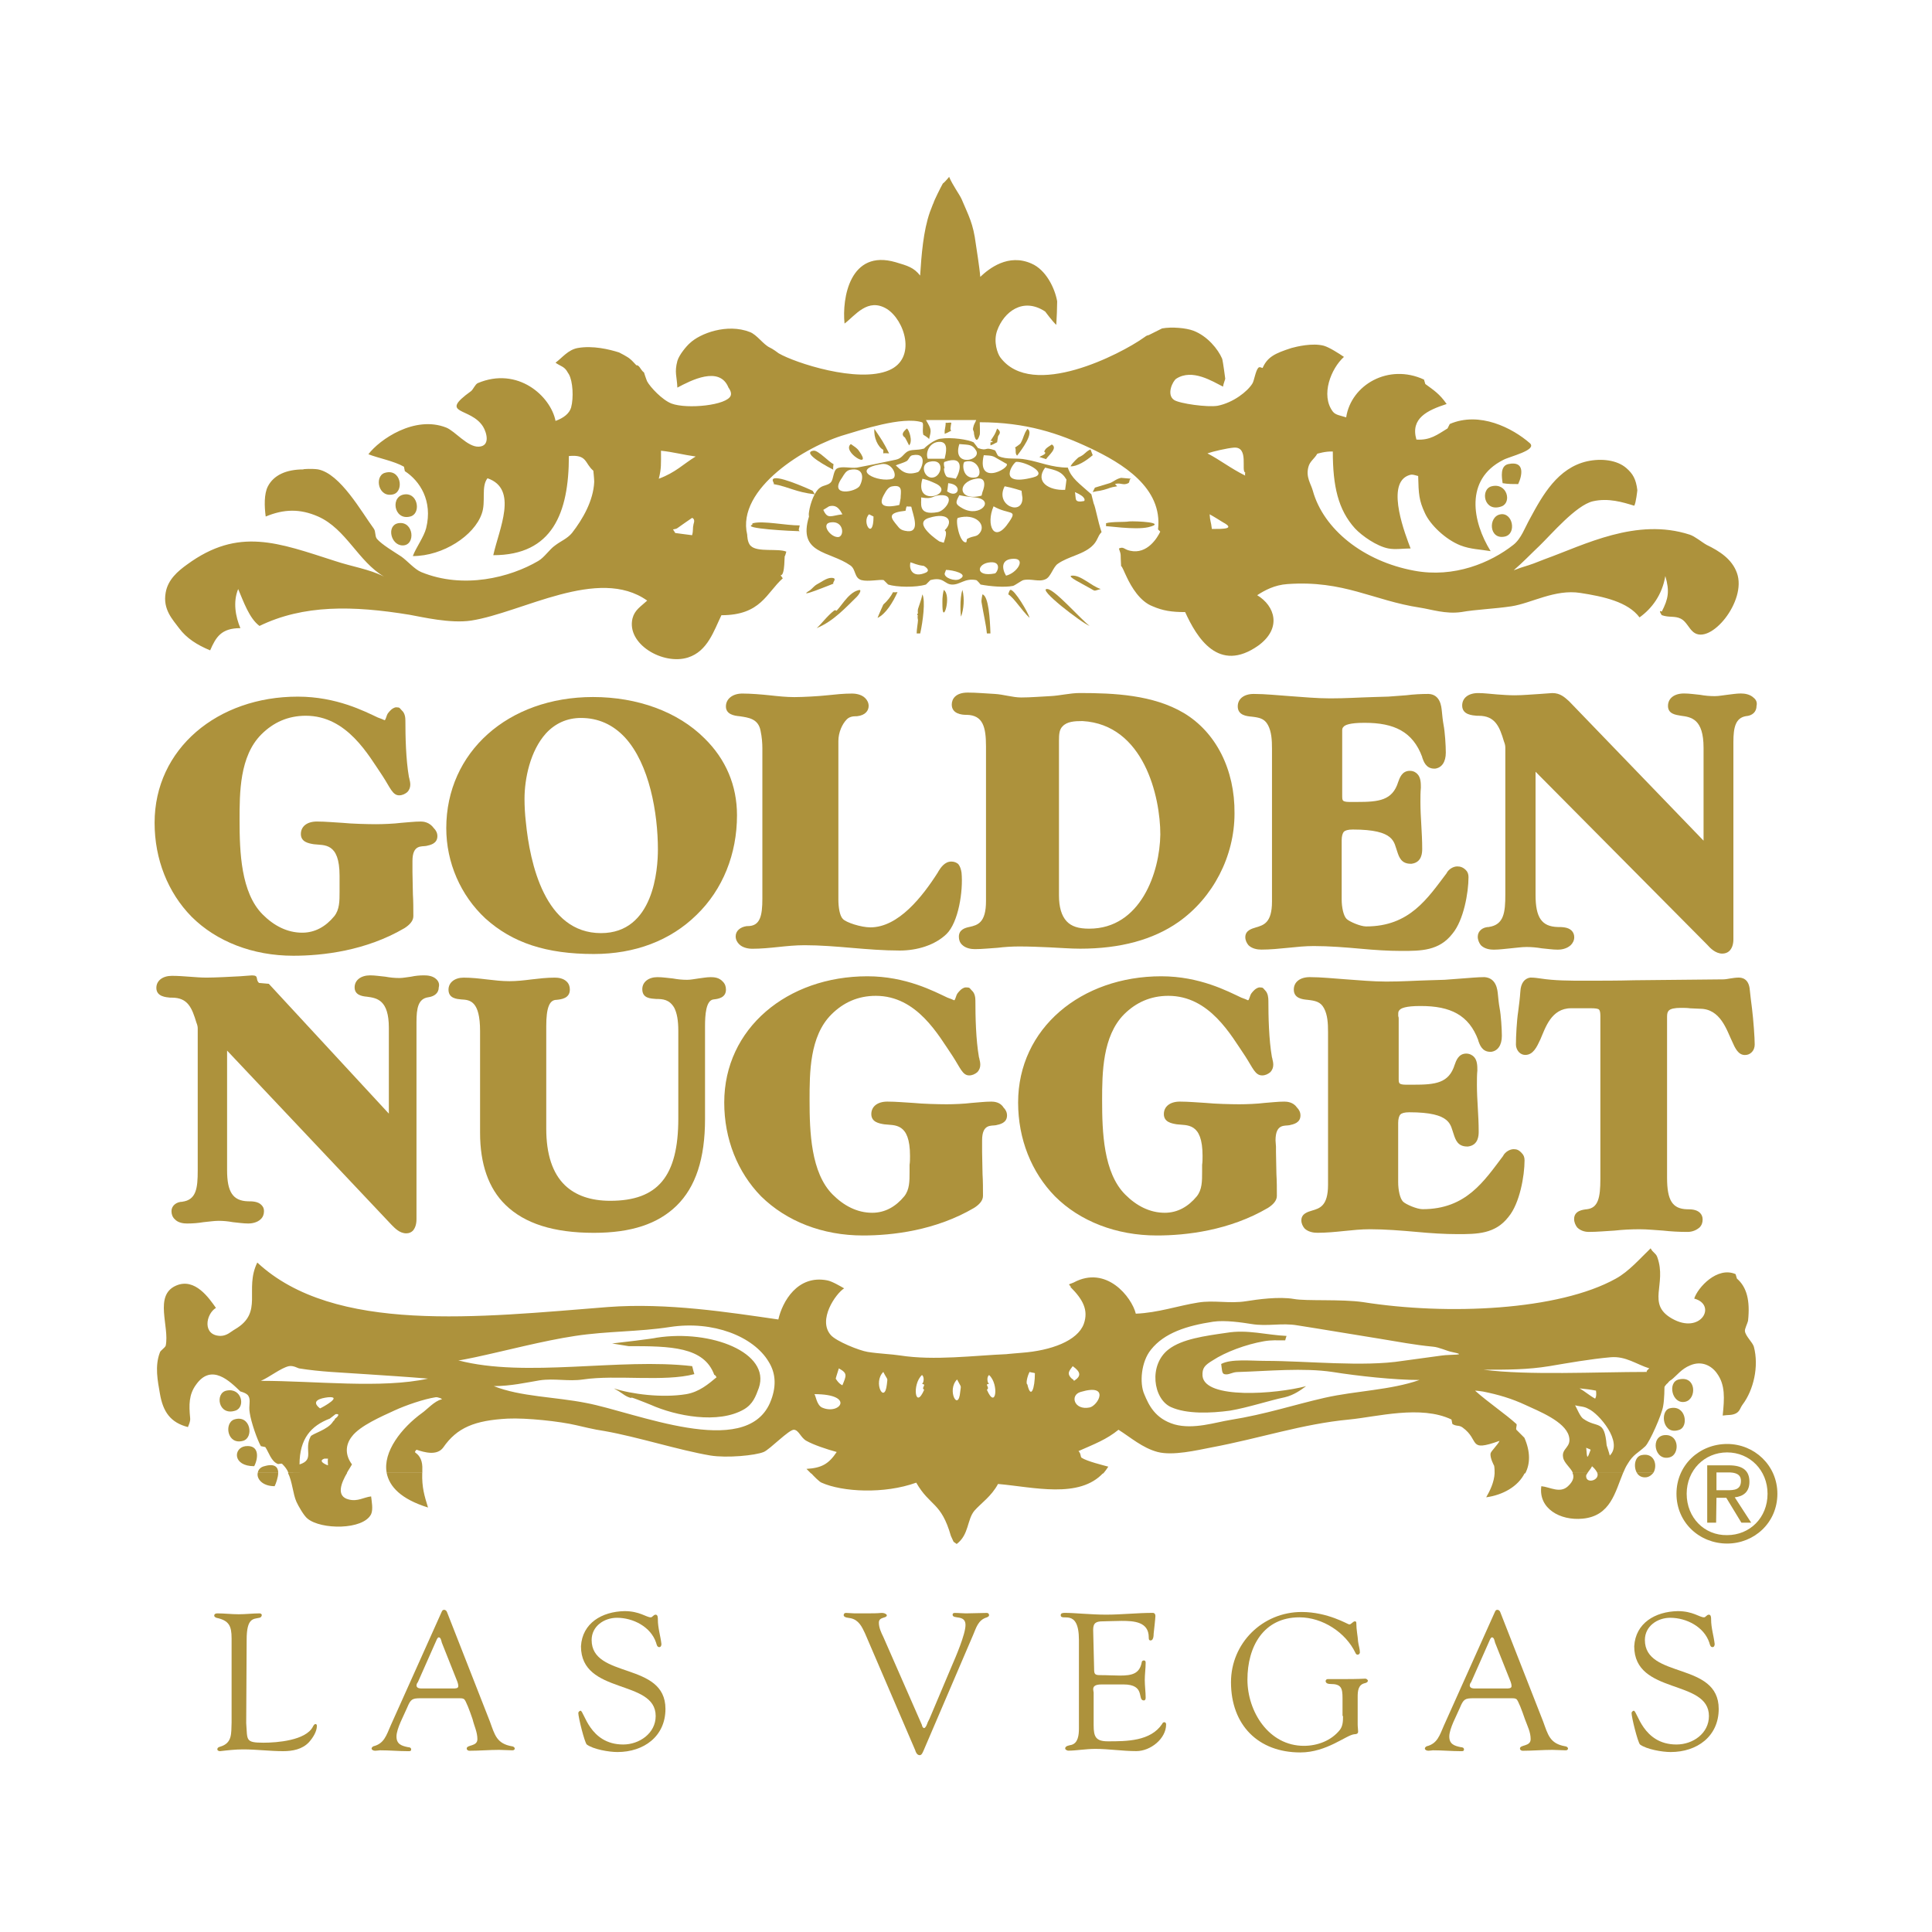 <?xml version="1.0" encoding="utf-8"?>
<!-- Generator: Adobe Illustrator 24.1.2, SVG Export Plug-In . SVG Version: 6.00 Build 0)  -->
<svg version="1.1" id="Layer_1" xmlns="http://www.w3.org/2000/svg" xmlns:xlink="http://www.w3.org/1999/xlink" x="0px" y="0px"
	 viewBox="0 0 1000 1000" style="enable-background:new 0 0 1000 1000;" xml:space="preserve">
<style type="text/css">
	.st0{fill:#AD923C;}
</style>
<g id="XMLID_138_">
	<path id="XMLID_140_" class="st0" d="M777.76,250.09c2.76,0.46,4.84,0.46,8.05,0.46c2.07-4.38,3.67-12.19-5.07-10.35
		C776.38,241.12,777.3,246.88,777.76,250.09"/>
	<path id="XMLID_144_" class="st0" d="M203.61,255.85c5.76-1.61,3.9-13.81-4.61-11.04C193.71,246.65,195.78,257.92,203.61,255.85"/>
	<path id="XMLID_145_" class="st0" d="M777.3,262.07c5.3-2.07,2.76-12.42-5.3-10.35C766.03,253.32,768.09,265.51,777.3,262.07"/>
	<path id="XMLID_170_" class="st0" d="M212.35,267.35c5.53-1.38,4.13-11.73-2.3-11.5C201.75,256.08,203.61,269.66,212.35,267.35"/>
	<path id="XMLID_171_" class="st0" d="M778.91,277.72c6.22-1.38,4.13-12.66-2.3-11.5C770.16,267.35,770.62,279.55,778.91,277.72"/>
	<path id="XMLID_172_" class="st0" d="M208.43,282.31c6.91,0,5.76-12.89-2.3-11.5C199.92,271.96,202.23,282.31,208.43,282.31"/>
	<path id="XMLID_181_" class="st0" d="M133.41,762.34c-0.69,2.99,2.3,6.91,8.74,6.91c0.69-1.38,1.84-4.61,1.84-6.91H133.41z
		 M179.67,762.34c-2.99,5.07-5.99,12.19,0.92,13.81c4.61,1.15,7.6-1.15,11.5-1.61c0.23,2.3,1.15,6.68,0,9.2
		c-4.13,8.28-26,8.05-32.91,2.3c-1.84-1.38-4.84-6.68-5.76-8.74c-1.84-4.13-2.07-10.35-4.38-14.96H179.67z M218.55,762.34
		c-0.23,7.6,1.15,11.96,2.99,17.95c-14.04-4.38-20.01-10.81-21.41-17.95H218.55z M571.1,762.34c-12.42,13.58-36.12,7.37-54.53,5.76
		c-3.45,6.45-8.74,9.89-12.19,13.81c-3.9,4.61-2.76,12.42-9.2,17.26l-1.61-1.15l-1.38-2.99c-5.07-17.72-10.81-15.19-17.95-27.61
		c-16.57,5.99-38.21,4.84-49.02,0c-1.15-0.46-3.9-3.22-5.76-5.3L571.1,762.34z M789.26,762.34c-3.45,7.14-11.5,11.5-20.01,12.66
		c1.84-3.22,4.13-7.6,4.38-12.66H789.26z M821.71,762.34c-0.23,0.46-0.46,0.92-0.69,1.15c-0.69,4.84,7.14,2.99,5.76-1.15h13.35
		c-4.13,9.89-6.45,22.33-20.93,23.71c-11.73,1.15-23.02-5.3-21.41-16.8c4.61,0.46,9.66,3.9,13.81,0c2.99-2.76,3.22-5.07,2.3-6.91
		H821.71L821.71,762.34z M847.25,762.34c0.92,1.61,2.53,2.53,4.84,2.3c1.61-0.23,2.76-1.15,3.67-2.3H847.25z"/>
	<path id="XMLID_219_" class="st0" d="M144.01,762.34c0-2.76-1.61-5.07-7.14-3.45c-2.07,0.46-3.22,1.84-3.45,3.45H144.01z
		 M149.29,762.34c-0.69-1.84-1.84-3.22-3.22-4.61c-0.46-0.46-1.84,0.23-2.3,0c-3.45-1.38-4.61-5.99-6.45-8.74l-2.3-0.46
		c-1.84-3.22-5.07-12.42-5.76-17.26c-0.69-3.9,0.69-6.45-0.69-8.74c-0.69-1.38-3.9-2.3-4.13-2.3c-5.3-5.07-14.96-14.96-23.02-3.45
		c-3.67,5.07-3.67,10.35-2.99,17.26c0.23,1.84-1.15,4.38-1.15,4.61c-8.97-2.3-12.89-7.83-14.5-17.26c-1.15-6.68-2.76-14.27,0-21.41
		c0.23-0.92,2.53-2.3,2.99-3.45c2.07-9.89-6.22-26,5.3-31.07c9.89-4.38,17.26,6.68,20.7,11.5c-5.3,3.22-7.14,14.27,2.3,14.5
		c3.45,0,5.53-2.3,7.6-3.45c14.96-8.74,4.61-20.47,11.5-34.52c39.82,37.04,114.84,28.3,181.57,23.02
		c30.61-2.3,62.59,2.76,88.13,6.45c2.07-9.2,9.89-23.25,25.31-20.24c2.53,0.46,7.14,3.22,8.74,4.13
		c-4.38,2.76-13.81,16.34-6.91,24.16c2.76,3.22,14.73,8.05,19.1,8.74c5.76,0.92,12.42,1.15,16.8,1.84c17.72,2.76,38.44,0,55.24-0.69
		c-0.69,0,7.6-0.69,7.6-0.69c15.42-1.15,28.99-6.22,32.22-14.96c2.53-7.14-0.46-12.66-6.91-19.1c0.69-0.46-1.61-1.15-0.23-1.61
		c0,0,1.38-0.46,1.84-0.69c17.03-9.2,30.15,7.6,32.22,16.11c11.5-0.46,21.87-4.13,32.22-5.76c8.28-1.38,16.11,0.69,24.85-0.69
		c5.76-0.92,17.03-2.53,24.85-1.15c6.22,1.15,24.62,0,35.66,1.61c43.72,6.91,101.25,4.38,130.95-12.19
		c6.68-3.67,12.42-10.35,17.95-15.65c1.15,2.3,2.76,2.53,3.45,4.61c5.07,14.04-5.76,24.16,7.6,31.76
		c14.96,8.51,23.48-7.14,11.5-10.35c1.84-5.76,11.96-16.8,21.41-12.66l0.69,2.3c5.07,4.38,6.91,11.27,5.76,21.87
		c-0.23,1.15-1.84,4.38-1.61,5.3c0.23,2.53,3.9,5.76,4.61,8.05c2.76,10.35-0.23,22.56-5.76,29.92c-1.38,1.84-1.38,3.45-3.45,4.61
		c-2.3,1.15-3.9,0.69-6.91,1.15c0.92-8.97,1.38-15.88-2.99-21.87c-2.76-3.9-7.83-6.68-13.81-4.13c-4.61,1.84-6.91,5.3-9.89,7.6
		c0.23-0.23-1.38,0.69-1.84,1.84c0.46-0.92-1.61,1.38-1.61,1.84c0,0,0,6.22-0.69,9.89c-0.69,4.38-6.91,18.41-9.2,20.7
		c-3.9,3.67-6.22,4.13-9.2,9.2c-0.92,1.38-1.61,2.99-2.3,4.61h-13.35c-0.46-0.92-1.15-2.07-2.76-3.45c-0.46,1.15-1.61,2.3-2.3,3.45
		h-7.6c-1.15-2.76-4.61-5.07-5.07-8.05c-0.92-4.84,4.61-5.07,2.99-11.04c-2.07-7.6-15.65-12.89-22.56-16.11
		c-6.91-3.22-13.81-5.3-21.87-6.91c0,0-2.99-0.46-4.13-0.46c6.68,5.99,15.88,12.19,21.41,17.26c0.46,0.46-0.46,2.3,0,2.99l4.13,4.13
		c3.22,7.37,2.99,13.58,0.46,18.41h-15.88c0-1.38,0-2.53-0.23-3.9c0,0-2.3-4.13-1.84-6.45c0.23-1.15,3.9-4.61,4.61-6.45
		c-16.8,5.99-9.89-0.23-19.1-6.91c-1.84-1.38-3.22-0.46-5.3-1.84l-0.46-2.3c-15.88-7.6-38.67-1.38-52.92,0
		c-24.39,2.3-45.79,9.66-71.58,14.5c-7.14,1.38-19.78,4.38-27.61,2.3c-7.83-2.07-14.04-7.6-20.24-11.5
		c-6.22,5.07-12.42,7.37-20.7,11.04c1.38,1.38,0.92,2.99,1.61,3.45c2.76,1.84,11.27,3.9,13.81,4.61c-0.69,1.15-1.61,2.3-2.53,3.45
		H419.73c-1.15-1.15-2.07-2.07-2.3-2.3c7.83-0.46,11.5-2.53,15.65-8.74c-5.07-1.38-11.96-3.67-15.65-5.76
		c-2.99-1.61-3.9-5.53-6.45-5.76c-2.53-0.23-12.42,10.12-15.65,11.5c-4.38,1.84-19.1,3.22-27.61,1.84
		c-16.34-2.76-37.73-9.66-54.78-12.66c-4.13-0.69-4.38-0.69-8.51-1.61l-5.99-1.38c-8.74-2.07-26-3.9-35.66-3.45
		c-17.03,0.92-26.23,4.61-33.37,14.96c-3.22,4.38-9.66,2.53-13.81,1.15c0,0-1.38,1.15-0.46,1.61c2.3,1.61,3.67,4.38,3.45,8.74
		c0,0.46,0,1.15,0,1.61h-18.44c-2.07-10.81,7.6-23.25,18.41-31.07c2.07-1.38,6.45-6.22,9.89-6.91c1.15-0.23-2.07-1.38-2.99-1.15
		c-5.99,0.92-15.42,4.13-21.41,6.91c-6.45,2.99-17.72,7.83-21.87,13.35c-3.67,4.61-3.45,9.89,0,14.5c-0.46,0.92-1.61,2.53-2.76,4.61
		L149.29,762.34z M855.76,762.34c2.3-3.67,0.69-10.58-5.99-9.2c-3.67,0.69-4.38,5.99-2.53,9.2H855.76z M627.94,684.11
		c-13.58,2.07-25.31,5.76-32.22,14.5c-5.07,6.22-5.99,17.26-3.45,23.02c2.3,5.53,5.53,12.66,15.65,15.65
		c9.89,2.76,21.41-1.15,28.76-2.3c18.64-2.99,32.91-7.83,49.02-11.5c16.34-3.67,33.83-3.9,49.02-9.2c-12.89,0-31.99-2.07-44.87-4.13
		c-15.19-2.3-33.6-0.46-49.02,0c-3.22,0-4.61,1.61-6.91,1.15c-1.61-0.23-1.38-2.53-1.84-5.3c5.07-2.76,15.42-1.61,23.02-1.61
		c21.18,0,50.63,3.22,70.87,0c5.07-0.69,15.42-2.07,20.24-2.76c4.61-0.69,14.27,0,5.3-1.84c-2.53-0.46-6.68-2.53-9.89-2.76
		c-9.66-0.92-17.72-2.53-27.61-4.13c-13.12-2.07-29.22-4.84-42.57-6.91c-8.05-1.38-15.42,0.69-23.71-0.69
		C643.14,684.57,634.16,683.19,627.94,684.11 M346.74,686.86c-16.34,2.53-32.22,2.07-49.02,4.61c-16.8,2.54-35.66,7.6-51.77,11.04
		c-2.53,0.46-7.37,1.61-8.74,1.61c34.98,9.2,83.54-1.38,121.04,2.99c0.46,1.38,0.46,2.07,1.15,4.13
		c-15.42,4.13-40.5,0.23-57.53,2.76c-7.83,1.15-14.73-0.69-22.56,0.46c-6.91,1.15-14.96,2.99-23.71,2.99
		c13.81,5.53,31.76,5.53,47.87,8.74c25.54,4.84,82.16,29.22,95.04,0c3.45-8.05,3.22-15.19-0.69-21.41
		C390,691.7,369.05,683.42,346.74,686.86 M604.93,698.38c-10.58,8.05-8.05,25.77,1.15,29.92c8.05,3.67,20.47,3.22,30.61,1.84
		c9.43-1.61,20.47-5.3,28.3-6.91c4.84-1.15,8.51-3.9,11.04-5.76c-15.65,4.13-52.46,6.91-53.61-5.3c-0.23-4.13,1.15-5.53,5.3-8.05
		c6.68-4.38,17.26-8.28,26.46-9.89c3.9-0.69,6.91-0.46,11.04-0.46c0,0,0.46-1.84,0.69-2.3c-10.35-0.46-20.24-3.45-31.07-1.61
		C623.58,691.47,611.83,693.08,604.93,698.38 M316.82,695.38l8.51,1.38c21.64,0,39.13,0.23,44.41,14.96
		c0.23-0.46,1.15,1.15,1.15,1.15c-4.13,3.45-8.97,7.6-15.65,8.74c-12.42,2.07-28.53,0-37.5-2.99c0,0,2.3,1.38,2.76,1.61
		c1.84,1.15,3.45,2.76,6.45,3.45c-2.07-1.38,6.45,2.07,9.89,3.45c12.89,5.76,34.98,10.12,48.33,2.3c4.61-2.76,5.99-6.68,7.6-11.04
		c6.22-18.18-24.62-30.38-52.92-26C338.23,692.85,321.2,694.92,316.82,695.38 M833.68,702.51c-10.58,0.92-22.1,2.99-31.76,4.61
		c-11.27,1.84-21.41,1.84-34.06,1.84c23.25,2.99,57.99,1.15,84.68,1.15c-0.92-0.23,1.15-1.84,1.15-1.84
		C847.02,706.21,841.51,701.83,833.68,702.51 M149.52,707.12c-4.13,0.92-10.12,5.76-14.5,7.6c28.07,0,62.59,4.13,86.52-1.15
		c-10.81-0.92-21.87-1.61-32.22-2.3c-13.12-0.92-23.02-1.15-34.52-2.99C154.36,708.27,151.83,706.66,149.52,707.12 M555.24,707.12
		c-1.38,2.07-3.67,3.67-0.23,6.68c0.23-0.23,0.92,0.92,0.92,0.92C559.83,712.18,559.37,710.11,555.24,707.12 M434.18,708.27
		c-1.15,3.45-1.61,5.3-1.61,5.3s1.38,2.53,3.45,3.45C438.1,711.95,438.79,710.8,434.18,708.27 M457.2,710.11
		c-5.53,5.53,0.69,17.03,1.84,6.45C459.5,712.64,459.5,714.72,457.2,710.11 M495.39,714.01c-5.53,5.53,0.69,17.03,1.61,6.45
		C497.47,716.56,497.7,718.62,495.39,714.01 M532.91,710.11c-1.15,2.07-2.07,6.22-1.15,6.45c1.84,8.05,3.9,2.07,3.9-5.76
		C535.66,710.57,533.14,710.34,532.91,710.11 M511.96,711.72c-1.38,0.92-0.92,4.13,0,4.61c-2.76,0,0.69,1.84-1.15,2.99
		C515.42,730.12,517.26,716.56,511.96,711.72 M478.36,719.31c-1.84-0.92,1.61-2.76-1.15-2.99c0.92-0.46,1.38-3.67,0-4.61
		C471.93,716.56,473.77,730.12,478.36,719.31 M872.33,725.53c5.99-1.38,5.76-13.81-3.45-11.5
		C862.9,715.41,865.44,727.14,872.33,725.53 M817.57,718.62c2.53,1.38,5.07,3.67,8.05,5.3c0,0,0.92-0.92,0.46-4.13
		C822.4,719.08,821.48,719.08,817.57,718.62 M121.91,730.12c5.3-1.84,3.22-11.96-4.61-10.35
		C111.1,720.92,112.93,733.13,121.91,730.12 M559.37,720.46c-5.76,1.61-3.45,9.66,4.61,8.05
		C568.34,727.6,574.79,715.87,559.37,720.46 M421.53,721.61c0.69,0.69,1.15,5.53,3.9,6.91
		C434.64,732.67,442.93,721.61,421.53,721.61 M169.78,723.23c-3.9,0.46-9.2,1.84-4.13,5.76
		C167.24,728.29,177.6,722.53,169.78,723.23 M815.28,727.37c0.92,1.61,2.53,5.76,4.13,6.91c7.37,5.3,11.04,0,12.19,13.81
		c0,0,1.38,4.13,1.61,5.3c7.14-6.91-5.76-21.87-11.04-24.16C819.87,727.83,817.57,728.06,815.28,727.37 M869.35,740.03
		c4.84-1.84,3.22-13.35-5.3-11.04C859,730.58,860.6,743.25,869.35,740.03 M173.68,731.98l-2.99,2.3
		c-9.66,3.67-15.65,10.35-15.65,23.71c8.05-2.53,2.07-7.6,5.76-14.5c0.69-1.38,8.97-3.45,11.5-7.6c0.46-0.69,0.69-0.46,1.15-1.61
		C173.68,734.27,176.92,731.52,173.68,731.98 M125.81,745.77c5.76-1.61,3.9-13.81-4.61-11.04
		C115.92,736.57,117.53,748.09,125.81,745.77 M864.28,754.29c5.07-1.38,5.07-11.73-2.3-11.5
		C853.93,743.02,856.22,756.6,864.28,754.29 M131.57,758.9c2.07-3.9,2.99-11.27-4.61-10.35C120.76,749.47,120.3,758.9,131.57,758.9
		 M821.02,749.24c0.46,5.99,0.46,6.22,2.3,1.15C822.85,749.93,821.25,749.7,821.02,749.24 M167.93,754.98
		c-4.13,1.38,2.07,3.67,1.84,3.45c0-1.15-0.23-2.3,0-3.45H167.93"/>
	<path id="XMLID_220_" class="st0" d="M488.96,222.94v1.61c1.38-0.46,3.22-1.61,3.45-1.61c-0.46,0-0.46-1.38-0.46-1.15
		c0-0.46,0.46-2.99,0.46-2.99c-0.92-0.23-2.07,0.23-2.99,0C489.65,219.04,489.19,221.79,488.96,222.94"/>
	<path id="XMLID_221_" class="st0" d="M457.2,232.83v1.84c0.69-0.23,2.07,0,2.99,0c-2.99-5.99-3.9-7.14-7.6-12.66
		C452.13,226.39,454.44,231.45,457.2,232.83"/>
	<path id="XMLID_222_" class="st0" d="M468.24,226.39c-0.23-0.92,1.84,3.22,2.3,4.13c2.07-2.07,0-8.05-1.15-8.74
		C468.24,222.94,465.94,224.55,468.24,226.39"/>
	<path id="XMLID_223_" class="st0" d="M512.66,228.24c1.38-0.23,1.61,0.69,0,0.69v1.61c1.38-0.46,3.22-1.61,3.45-1.61l0.46-2.99
		c0.23-0.92,2.3-2.07-0.46-4.13C514.96,225.01,514.73,225.01,512.66,228.24"/>
	<path id="XMLID_224_" class="st0" d="M528.3,229.39c-0.46,0.69-2.99,2.3-2.99,2.3c0.92,0.46-0.23,2.99,1.15,4.13
		c2.53-3.22,8.97-11.96,5.3-13.81C529.69,225.01,530.15,225.93,528.3,229.39"/>
	<path id="XMLID_225_" class="st0" d="M444.53,233.29c-0.92-1.38-2.53-2.3-4.13-3.45C435.33,233.75,452.36,243.89,444.53,233.29"/>
	<path id="XMLID_226_" class="st0" d="M540.96,232.83c-1.15,1.61,0.46,0.92,0,1.84c-0.23,0.69-2.3,1.38-2.99,1.84
		c0,0,2.76,0.92,3.45,1.15c1.38-2.07,6.22-5.76,2.99-7.6C542.8,231.22,541.65,231.68,540.96,232.83"/>
	<path id="XMLID_227_" class="st0" d="M558.22,236.75c0,0-2.99,2.53-4.13,4.61c3.22,0.23,8.05-2.76,11.5-5.76l-1.15-2.99
		C561.44,233.98,561.9,235.13,558.22,236.75"/>
	<path id="XMLID_228_" class="st0" d="M431.43,243.18c-0.46,0,0-2.99,0-2.99c-2.07-0.69-8.05-7.37-10.35-6.91
		C414.17,234.21,429.59,242.27,431.43,243.18"/>
	<path id="XMLID_229_" class="st0" d="M574.33,250.09c-3.67,1.15-7.6,2.3-7.6,2.3s-0.46,0.92-1.15,2.3
		c4.13-0.92,2.07-0.23,5.76-1.15c3.45-0.92,2.53-1.15,6.91-1.84l-1.15-1.15c2.99-0.92,4.13,0.92,6.91-0.46
		c0.92-0.46,0.23-2.3,1.61-2.3l-5.3-0.46C577.78,247.79,575.94,249.63,574.33,250.09"/>
	<path id="XMLID_230_" class="st0" d="M400.35,250.55c8.51,1.61,11.27,4.13,21.41,5.3l-1.15-1.84c0.92,0.46-15.19-7.14-19.56-6.45
		C398.52,248.02,401.27,250.32,400.35,250.55"/>
	<path id="XMLID_236_" class="st0" d="M491.26,91.53c1.84,4.38,5.3,8.97,6.45,11.5c3.67,8.74,5.99,12.42,7.37,23.25
		c0,0,2.07,13.12,2.3,17.03c4.61-4.38,14.5-12.19,26.46-6.91c7.6,3.22,12.19,12.89,13.35,19.56c0,2.53-0.23,9.2-0.46,12.19
		c-1.84-1.61-5.76-6.91-5.76-6.91c-11.5-7.6-21.41,0.23-24.85,9.89c-2.07,5.76,0.23,11.96,1.61,13.81
		c16.57,22.33,62.82-2.07,73.87-9.89c1.61-1.15,1.84-1.38,2.99-1.61c1.38-0.69,6.91-3.45,6.91-3.45c5.07-0.92,12.42-0.23,16.11,1.15
		c7.37,2.76,12.89,9.66,14.96,14.5c0.46,1.38,1.61,10.35,1.61,10.35c0,0.46-0.92,2.53-1.15,4.13c-5.53-2.76-15.88-9.43-24.16-4.13
		c-1.84,1.15-5.3,8.28-1.15,11.04c2.76,1.84,17.26,3.9,22.56,2.99c8.05-1.61,15.42-7.37,17.95-11.5c0.92-1.38,1.61-6.45,2.99-8.05
		c0.69-0.92,1.84,0,2.3,0c2.53-5.76,6.45-7.6,14.96-10.35c2.53-0.69,10.81-2.76,16.8-1.15c2.99,0.92,7.6,3.9,10.35,5.76
		c-6.68,5.99-12.19,19.78-5.76,28.3c1.38,1.84,4.13,2.07,6.91,2.99c2.53-16.8,21.87-28.07,40.27-19.56l0.69,2.3
		c4.38,3.22,7.37,5.07,11.04,10.35c-9.89,3.22-18.87,7.37-15.65,18.41c7.14,0.46,10.81-2.53,16.11-5.76l1.15-2.3
		c15.42-6.68,32.45,2.07,41.42,9.89c4.13,3.67-10.58,6.91-13.81,8.74c-20.01,10.12-15.88,31.99-6.45,47.18
		c-5.3-0.92-10.35-0.92-15.65-2.99c-7.6-2.99-15.65-10.58-18.41-16.8c-2.99-6.45-3.22-9.66-3.45-19.1c-2.76-0.69-3.22-1.15-5.76,0
		c-10.81,5.3-0.69,30.84,1.84,37.5c-3.67,0-8.05,0.69-11.5,0c-5.99-1.15-13.58-6.45-17.26-10.35c-8.74-9.66-11.5-21.87-11.5-39.82
		c-3.67-0.23-8.05,1.15-8.05,1.15c-1.38,2.53-3.9,3.9-4.61,6.91c-1.38,5.3,1.38,8.74,2.3,12.19c5.53,20.01,26.23,36.58,52.46,41.42
		c20.7,3.9,39.59-4.13,51.32-13.35c4.13-3.22,5.99-8.97,8.74-13.81c6.45-11.96,14.27-26,29.46-29.46
		c7.37-1.61,15.42-0.69,20.24,3.45c3.45,2.99,5.07,5.76,5.76,11.5c0,0-0.69,6.68-1.61,8.05c-5.99-1.84-13.35-4.13-21.41-2.3
		c-8.74,2.07-21.41,17.03-27.61,23.02c-4.38,4.13-8.74,8.74-13.35,12.66c1.61-0.46,2.99-1.15,4.61-1.61
		c4.61-1.38,6.91-2.3,11.5-4.13c20.47-7.37,47.41-21.64,75.02-12.66c2.76,0.92,6.22,3.9,8.74,5.3c6.68,3.22,13.12,7.37,15.65,14.5
		c5.3,14.5-13.81,37.73-22.56,30.61c-2.3-1.84-3.67-5.53-6.45-6.91c-3.22-1.61-5.99-0.46-9.89-1.84c0,0-2.07-2.99,0-1.84
		c3.45-6.68,4.13-10.58,1.84-18.41c-1.61,9.66-6.91,16.8-13.35,21.41c-5.99-8.05-18.64-10.81-30.61-12.66
		c-13.12-2.07-25.31,5.3-35.66,6.91c-9.2,1.38-18.18,1.61-26,2.99c-8.05,1.15-15.42-1.38-21.41-2.3
		c-24.16-3.67-39.36-14.27-68.57-12.19c-6.68,0.46-11.73,3.22-15.65,5.76c9.2,5.53,12.89,17.03,0.69,26
		c-20.7,14.73-31.99-4.13-37.98-17.26c-6.91,0-11.5-0.69-16.8-2.99c-6.68-2.53-11.04-10.12-13.35-14.96
		c-1.38-2.76-2.53-5.99-2.99-5.76c-0.46-6.91,0.23-5.3-1.15-9.2c2.53-1.15,2.53,0.46,5.76,1.15c8.97,2.07,14.27-6.91,15.65-9.89
		l-1.15-1.15c2.53-21.64-18.64-34.29-35.21-42.11c-16.11-7.6-33.14-13.35-57.07-13.35c0,0.69,0.23,5.76,0,6.45
		c-2.07,6.68-3.22-1.38-2.99-1.15c-0.23-1.15-0.69-1.15-0.46-2.3c0.46-2.3,0.92-2.3,1.61-4.13h-26c2.99,5.07,2.76,5.07,1.61,9.89
		c-0.23-0.69-2.99-2.3-2.99-2.3c-0.69-2.76,0.46-5.99-0.69-6.45c-10.12-3.22-31.99,4.13-39.82,6.45
		c-20.01,5.76-56.38,27.84-50.63,51.77c0,0,0,4.13,1.84,5.76c3.45,3.45,14.04,1.15,18.41,2.99l-0.69,2.3
		c-0.46-1.84,0.23,10.35-2.3,9.89l1.15,1.61c-8.51,7.6-11.27,19.1-31.76,19.1c-3.9,8.05-7.14,18.64-17.26,21.87
		c-12.89,4.13-31.99-6.91-28.76-20.24c1.15-4.38,4.13-5.99,7.6-9.2c-25.31-17.95-64.67,6.22-91.13,10.35
		c-10.81,1.61-25.31-1.84-31.76-2.99c-29.46-4.84-55.01-5.3-77.78,5.76c-5.3-3.9-8.28-12.66-11.04-19.1
		c-2.76,6.68-1.38,14.27,1.15,20.24c-9.89,0-12.66,4.61-15.65,11.5c-6.68-2.76-12.19-6.22-16.11-11.5
		c-3.22-4.38-8.51-9.66-6.91-18.41c1.15-6.68,6.22-11.04,11.04-14.5c26.69-19.56,47.18-11.27,76.63-1.84
		c8.97,2.99,17.49,4.13,25.31,8.05c-13.35-7.83-19.56-24.62-34.06-31.07c-9.43-4.13-17.72-3.9-27.15,0
		c-0.69-5.07-0.92-11.73,1.15-15.65c2.99-5.76,9.43-8.74,18.41-8.74c-0.69-0.23,4.84-0.46,7.6,0c11.5,2.3,22.33,21.87,28.76,30.61
		c1.15,1.61,0.46,3.67,1.61,5.3c2.53,2.99,9.2,6.91,12.66,9.2c2.99,2.07,6.91,6.68,10.35,8.05c21.87,8.97,46.02,2.76,60.52-5.76
		c3.22-1.84,5.76-5.99,8.74-8.05c2.99-2.3,6.22-3.45,8.74-6.45c5.53-7.14,11.04-16.57,11.5-26.46c0-1.61-0.46-5.76-0.46-5.76
		c-4.61-3.9-2.99-8.51-12.66-7.6c0,29.46-8.51,51.32-39.13,51.32c2.99-13.58,13.12-34.29-2.99-39.82
		c-3.45,4.38-0.69,12.19-2.99,18.41c-3.9,11.27-20.01,21.87-35.66,21.87c1.61-4.38,5.76-9.89,6.91-14.5
		c3.45-14.04-3.22-24.39-11.04-29.46l-0.46-2.3c-5.3-2.99-13.12-4.38-18.41-6.45c5.76-7.6,23.94-20.24,40.27-13.81
		c4.61,1.84,11.04,10.12,16.8,9.89c6.22-0.23,4.13-7.37,2.3-10.35c-6.45-10.35-23.48-5.99-6.22-18.41c1.15-0.92,2.07-3.45,3.45-4.13
		c20.7-8.74,37.73,6.68,40.27,19.56c4.38-1.61,7.14-3.9,8.05-6.91c1.38-5.07,0.92-13.58-1.15-17.26c0,0-0.92-1.38-1.15-1.84
		c-1.61-2.3-3.22-2.3-5.76-4.13c3.45-2.53,6.45-6.68,11.5-7.6c7.83-1.38,16.34,0.69,21.41,2.3c0,0,4.61,2.3,5.76,3.45
		c0.92,0.69,2.07,2.07,2.99,2.99c0.69,0.69,0.23-0.23,1.15,0.46c1.15,0.92,1.61,2.53,2.99,3.45c0,0,0.92,2.99,1.61,4.61
		c1.61,2.99,7.83,9.66,12.66,11.5c8.05,2.99,28.76,0.92,30.61-4.13c0.69-1.84-1.15-4.13-1.15-4.13c-4.61-11.5-19.56-3.67-26.46,0
		c-0.23-5.76-1.61-7.83,0-13.81c0.92-3.22,4.84-7.83,6.45-9.2c5.3-5.07,19.33-10.35,31.07-5.76c3.67,1.38,6.91,6.45,10.35,8.05
		c1.15,0.46,4.38,2.76,4.61,2.99c8.28,4.84,40.96,15.65,57.07,8.74c14.5-6.22,8.05-26-1.15-31.76c-9.89-5.99-16.34,3.45-21.87,7.6
		c-1.38-13.12,2.76-38.67,26.46-31.76c6.22,1.84,9.43,2.76,12.66,6.91c0.69-10.58,1.61-23.02,5.07-32.91
		c0.69-1.61,1.61-4.38,1.84-4.61c0.23-1.15,3.67-8.05,4.84-10.12C488.5,94.77,490.8,92.22,491.26,91.53 M638.77,231.68
		c-3.45,0.23-11.27,2.07-13.81,2.99c6.68,3.45,11.73,7.6,19.56,11.5c-0.23-0.46,0-1.38,0-1.61
		C642.22,243.89,646.58,231.22,638.77,231.68 M342.13,233.29c0,6.91,0.23,9.2-1.15,14.5c8.74-3.22,12.66-7.6,19.1-11.5
		C353.42,235.36,348.58,233.98,342.13,233.29 M626.11,266.2c0.23,3.9,0.69,3.45,1.15,7.6c6.22,0,12.19,0,5.76-3.45
		C631.87,269.66,628.63,267.58,626.11,266.2 M358.24,268.04c-2.3,1.61-5.07,3.45-7.6,5.3c-0.69,0.46-1.15,0.46-2.3,0.69
		c0.23,0.23,1.15,1.84,1.15,1.84s6.68,0.92,8.74,1.15c0.69-2.53,0.23-3.67,0.69-5.3C358.7,271.5,360.31,268.96,358.24,268.04"/>
	<path id="XMLID_237_" class="st0" d="M572.49,270.81v1.61c-0.69-0.46,14.96,2.07,21.87,0.46c10.35-2.53-6.68-3.22-9.89-2.99
		C582.16,270.35,575.71,269.89,572.49,270.81"/>
	<path id="XMLID_238_" class="st0" d="M389.77,271.5c-7.14,2.07,21.18,3.45,24.16,3.45c-0.92-0.69-0.23-1.38,0-2.99
		c-7.37,0-18.87-2.53-24.16-1.15C389.31,271.04,388.85,271.5,389.77,271.5"/>
	<path id="XMLID_239_" class="st0" d="M562.82,303.72c4.84,2.53,2.53,2.3,6.91,1.15c-5.07-1.61-10.35-7.37-14.96-6.91
		C551.77,298.19,560.98,302.55,562.82,303.72"/>
	<path id="XMLID_240_" class="st0" d="M422.68,302.55c-0.92,0.46-2.53,2.3-3.45,2.99c-8.05,4.84,11.5-3.22,12.19-3.45
		c-0.92-0.46,2.53-2.99-1.15-2.99C427.73,299.11,424.98,301.41,422.68,302.55"/>
	<path id="XMLID_241_" class="st0" d="M542.11,304.87c3.9,0.23,17.49,15.88,21.87,19.1C560.06,322.59,536.35,304.41,542.11,304.87"
		/>
	<path id="XMLID_242_" class="st0" d="M432.57,316.37c0.92-0.69-0.69-0.46-0.69-0.46c-3.9,2.99-7.14,7.6-9.2,9.2
		c8.74-3.45,15.65-11.27,20.7-16.11c1.38-1.38,3.22-4.38,0.69-3.45C438.79,306.93,434.64,315.22,432.57,316.37"/>
	<path id="XMLID_243_" class="st0" d="M487.81,314.07c0.23,9.2,4.84-5.76,0.69-8.74C487.58,309.23,487.81,310.84,487.81,314.07"/>
	<path id="XMLID_244_" class="st0" d="M498.16,305.33c1.15,4.61,0.69,9.89-0.69,13.81C497.24,319.12,496.55,309.92,498.16,305.33"/>
	<path id="XMLID_245_" class="st0" d="M521.87,307.62c3.22,2.07,6.68,8.05,11.04,12.19c-0.69-2.76-7.83-14.73-9.89-14.5
		C522.33,305.56,522.1,307.16,521.87,307.62"/>
	<path id="XMLID_246_" class="st0" d="M457.2,312.92c0,0-2.3,5.07-2.99,6.91c4.38-2.07,8.05-8.28,10.35-13.35
		c-0.69,0-1.61,0.23-2.3,0C461.1,308.77,459.27,311.09,457.2,312.92"/>
	<path id="XMLID_247_" class="st0" d="M475.15,315.22c-0.23,1.15,0,2.53,0,2.3c-0.92,0.46,0,1.15,0,1.15c-0.46,0.23,0,2.3,0,2.3
		c0,1.15-0.69,4.84-0.69,6.91h1.84c1.38-6.22,2.76-16.8,1.15-20.24C476.75,310.84,475.84,312.92,475.15,315.22"/>
	<path id="XMLID_248_" class="st0" d="M508.05,311.77c1.15,6.91,2.3,11.27,2.76,16.11h1.84c-0.23-7.37-0.92-19.33-4.13-20.24
		C508.51,307.62,507.83,310.61,508.05,311.77"/>
	<path id="XMLID_291_" class="st0" d="M486.65,227.09c5.99-0.92,14.5,0.46,17.26,1.84c0.23,0.23,2.3,2.99,2.3,2.99
		c5.3,1.84,2.99-0.92,8.74,1.15c0.46,0.23,1.15,2.53,1.84,2.99c4.38,2.07,9.2,0.69,14.5,1.84c6.68,1.15,13.12,4.13,21.41,4.13
		c1.84,5.53,5.76,8.05,12.19,13.81l1.15,4.61c1.15,2.53,2.07,8.97,4.13,14.96c-2.3,2.3-1.84,4.61-5.3,7.6
		c-4.84,4.13-11.96,5.07-17.26,8.74c-2.53,1.61-3.67,6.91-6.45,8.05c-3.45,1.61-7.37-0.46-11.5,0.46c-0.92,0.23-4.38,2.76-5.3,2.99
		c-4.38,0.92-11.96,0.23-16.8-0.69c0,0-1.84-2.3-2.3-2.3c-5.99-1.15-8.28,2.53-12.66,2.3c-3.9-0.23-4.13-4.13-11.04-2.3l-2.3,2.3
		c-5.3,1.61-15.19,1.38-19.56,0l-2.3-2.3c-1.84-0.46-8.05,0.92-11.5,0c-3.9-1.15-2.76-5.53-5.76-7.6
		c-10.81-7.6-27.38-5.76-21.41-25.31c0,0-0.23-1.15,0-2.3c0.69-4.84,2.99-10.81,5.76-12.66c1.84-1.38,4.38-1.15,5.76-2.99
		c1.15-1.61,1.15-5.99,2.99-6.91c2.53-1.38,6.91,0,10.35-0.46c3.9-0.69,12.89-2.53,20.24-4.13c2.99-0.69,3.67-2.76,5.76-4.13
		c2.3-1.38,4.61-0.46,8.74-1.61C478.82,231.45,483.43,227.55,486.65,227.09 M499.31,239.05c-1.38,0.46-1.38,9.43,5.76,8.05
		C509.2,246.42,506.45,236.75,499.31,239.05 M486.65,228.7c-5.3-0.23-7.83,5.3-6.45,8.74h8.74
		C489.65,234.44,491.03,228.93,486.65,228.7 M496.55,229.85c-3.9,12.19,11.5,8.51,8.74,3.45
		C503.22,229.85,501.61,230.31,496.55,229.85 M472.39,235.61c-1.61,0.23-1.84,2.07-2.99,2.99c-2.07,1.15-5.07,1.84-5.76,2.3
		c2.3,1.84,4.61,5.76,11.5,3.45C476.75,243.64,480.9,233.98,472.39,235.61 M509.2,235.61c-4.13,17.49,16.57,5.07,11.04,4.13
		c0.69,0.23-2.76-1.61-3.9-2.3C514.04,236.06,513.81,235.83,509.2,235.61 M480.9,239.05c-5.07,1.38-2.3,9.2,2.3,8.05
		C487.58,246.19,489.19,236.98,480.9,239.05 M488.96,239.05c-0.92,0.23,0,3.45,0,3.45c-0.46-0.92-0.46,1.15,0,2.3
		c1.15,2.99,1.15,1.84,5.76,2.99C497.01,244.12,499.54,235.36,488.96,239.05 M526,239.05c-1.15,0-10.81,13.12,8.74,8.05
		C543.03,245.04,530.61,238.82,526,239.05 M456.28,240.2c-17.03,2.76-1.61,9.89,5.76,7.6C464.79,246.65,462.02,239.28,456.28,240.2
		 M540.96,242.04c-5.53,7.37,2.07,11.96,10.35,11.5c0.23-1.38,0.69-5.3,0.69-5.3C549.48,243.89,546.49,243.41,540.96,242.04
		 M439.94,243.18c-2.07,0.46-2.99,2.3-4.13,4.13c-7.14,10.12,7.37,7.37,9.2,4.13C447.31,247.11,446.85,241.81,439.94,243.18
		 M477.44,247.79c-4.61,15.65,18.18,7.37,6.45,2.3C481.82,249.17,480.44,248.48,477.44,247.79 M505.07,247.79
		c-10.12,1.84-8.97,11.96,2.99,8.74l0.46-1.84C508.51,254.7,512.19,246.42,505.07,247.79 M518.41,249.4c-1.61,5.3-5.76,3.9-2.3-1.61
		L518.41,249.4z M490.8,250.09c-0.23,1.84-0.46,4.61-0.69,4.13C495.87,258.61,498.85,250.78,490.8,250.09 M536.81,255.85
		c-5.76,1.61-7.6-4.13-3.45-5.3C539.36,249.17,539.59,254.93,536.81,255.85 M453.74,255.85c-8.05,0.69-5.76-3.45-6.91-4.13
		C453.74,251.7,454.9,252.16,453.74,255.85 M462.02,251.7c-2.3,0.23-3.45,2.53-4.61,4.61c-2.76,5.07-0.23,6.91,8.05,5.07
		c0.23-0.46,0.69-3.67,0.69-3.45C466.17,254.7,467.55,250.78,462.02,251.7 M520.01,251.7c-5.3,10.12,9.66,15.65,9.2,5.76
		c0,0.23-0.46-2.76-0.46-3.45C528.76,254.01,523.94,252.4,520.01,251.7 M556.38,254.7c0.23,0.46,0.23,3.67,0.69,4.13
		c0.69,1.38,4.13,0.46,4.13,0.46S562.82,257.46,556.38,254.7 M429.13,255.85c-2.76,6.68-5.3,5.99-2.99,0
		C426.82,256.08,428.19,255.85,429.13,255.85 M486.65,256.31c-4.38,0.23-3.45,2.3-9.89,1.15c0.46,2.53-2.3,9.66,8.74,7.6
		C489.65,264.13,495.16,255.85,486.65,256.31 M496.55,256.31c-2.07,3.9-2.3,4.61,1.84,6.91c8.97,4.84,17.03-4.61,6.22-5.76
		C504.61,257.46,499.54,257,496.55,256.31 M559.37,266.2c-4.84-0.23-13.58-2.99-5.76-4.61C558.45,260.69,558.68,262.99,559.37,266.2
		 M429.13,262.07l-2.99,1.84c2.3,5.07,3.9,2.99,9.89,2.3C434.87,264.13,433.26,260.92,429.13,262.07 M469.39,262.07
		c-0.46,0.46-0.46,1.61-0.69,2.3c-8.28,0.92-8.28,2.76-5.3,6.45c2.07,2.3,2.07,3.67,6.45,4.13c6.68,0.46,2.53-8.97,1.84-12.66
		C471.24,262.07,469.62,262.3,469.39,262.07 M514.27,262.07c-4.13,9.43,0.23,20.01,8.05,8.05
		C526.92,263.44,522.33,266.66,514.27,262.07 M449.83,266.2c-4.13,3.9,2.3,14.04,2.3,1.15L449.83,266.2z M480.9,268.04
		c-9.2,2.76,5.3,12.19,5.3,12.19l2.3,0.69c0.46-1.61,2.07-5.53,0.46-6.45C493.55,270.12,491.26,264.82,480.9,268.04 M495.87,268.04
		c-1.61,0.46,0.69,13.12,4.13,12.66c0.46,0,0.23-1.61,0.69-1.84c3.67-1.84,4.61-0.69,6.45-2.99
		C510.58,271.5,504.84,265.51,495.87,268.04 M430.28,270.35c-5.99,0.46-0.23,8.28,3.9,7.6
		C437.18,277.01,436.48,269.66,430.28,270.35 M483.2,292.2c-1.15-0.69-2.07-3.45-2.99-4.13C485.73,289.45,484.81,289.22,483.2,292.2
		 M466.63,294.98c-1.38,5.76-6.45,2.53-7.6-5.76C466.17,291.51,467.55,291.28,466.63,294.98 M524.85,289.22
		c-6.68,0-6.45,4.84-4.13,8.74C526.46,296.58,531.07,289.22,524.85,289.22 M471.24,291.05c-0.92,3.9,1.38,8.28,8.05,5.3
		c2.76-1.38-1.15-3.45-1.15-3.45C474.23,292.43,473.08,291.51,471.24,291.05 M512.66,291.05c-7.14,0.46-8.28,7.83,2.3,5.76
		C516.34,296.35,518.64,290.6,512.66,291.05 M489.65,294.98c0,0-0.46,1.15-0.69,1.84c-0.23,2.3,5.07,4.13,7.6,2.99
		C502.07,297.04,492.86,294.98,489.65,294.98"/>
	<path id="XMLID_292_" class="st0" d="M217.86,425.22c-3.45,0-6.91,0.46-10.35,0.69c-3.45,0.46-9.43,0.69-12.89,0.69
		c-4.38,0-12.89-0.23-17.26-0.69c-4.38-0.23-8.97-0.69-13.35-0.69c-5.07,0-8.28,2.53-8.28,6.45c0,4.13,3.9,4.84,6.68,5.3
		c5.3,0.69,13.35-1.15,13.35,16.34c0,1.61,0,3.22,0,4.61c0,1.38,0,2.53,0,3.67c0,4.84,0,9.2-2.76,12.66
		c-4.38,5.3-9.89,8.51-16.57,8.51c-7.83,0-14.73-3.67-20.47-9.43c-11.27-11.27-11.96-32.45-11.96-48.79c0-14.27,0-33.14,11.27-44.41
		c6.22-6.22,13.81-9.66,23.02-9.66c21.41,0,32.45,20.47,39.82,31.3c3.9,5.99,5.07,9.89,8.51,9.89c1.61,0,2.99-0.69,4.13-1.61
		c1.15-1.15,1.61-2.53,1.61-3.9c0-1.15-0.23-2.07-0.46-2.99c0-0.46-0.23-0.69-0.23-0.92c-1.61-9.2-1.84-21.18-1.84-29.22
		c0-1.61-0.23-3.9-1.84-5.3c-1.15-1.15-0.92-1.61-2.76-1.61H205h-0.23c-1.84,0.46-2.99,1.84-3.9,2.99
		c-0.92,1.15-1.15,3.67-1.84,3.67c-0.46-0.23-2.07-0.92-3.45-1.38c-6.91-3.22-21.41-10.81-41.42-10.81
		c-41.46-0.05-74.14,26.89-74.14,65.31c0,18.87,6.91,36.12,19.1,48.56c12.89,12.89,31.76,20.24,52.69,20.24
		c15.19,0,37.5-2.53,57.53-14.27c2.53-1.61,4.61-3.67,4.61-6.22c0-3.67,0-7.6-0.23-11.27c0-3.67-0.23-7.6-0.23-11.5
		c0-0.92,0-1.61,0-2.53c0-1.15,0-2.07,0-3.22c0-8.74,4.84-7.37,7.14-7.83c2.07-0.46,5.76-1.15,5.76-5.07c0-1.61-0.69-2.99-1.84-4.13
		C222.24,425.45,219.03,425.22,217.86,425.22"/>
	<path id="XMLID_295_" class="st0" d="M306.93,360.78c-43.95,0-75.94,28.53-75.94,67.88c0,17.72,7.37,34.75,20.24,46.72
		c14.04,12.66,31.53,18.41,56.16,18.41c21.18,0,39.59-6.91,53.15-20.24c13.58-13.12,20.93-31.53,20.93-51.55
		c0-15.42-5.76-28.99-16.8-39.82C350.88,368.37,329.94,360.78,306.93,360.78 M311.08,482.98c-28.99,0-36.81-36.12-38.9-57.53
		c-0.46-3.9-0.69-8.05-0.69-11.96c0-10.58,2.99-24.85,11.04-33.83c4.84-5.3,11.04-8.05,18.18-8.05c8.97,0,16.57,3.45,22.79,10.12
		c12.66,13.81,17.03,39.13,17.03,57.99C340.52,449.84,338.46,482.98,311.08,482.98"/>
	<path id="XMLID_296_" class="st0" d="M492.4,445.94c-3.45,0-5.53,3.22-6.68,5.07l-0.23,0.46c-8.05,12.66-20.47,28.53-34.98,28.53
		c-4.84,0-12.66-2.53-14.27-4.38c-1.61-1.61-2.3-5.99-2.3-10.12v-78.24v-3.67c0-4.61,2.07-8.97,4.38-11.27
		c1.15-1.15,2.76-1.61,4.84-1.61h0.23h0.23c4.38-0.46,5.99-2.99,5.99-5.3c0-1.61-0.69-2.99-1.84-4.13c-2.07-2.07-5.53-2.3-6.68-2.3
		c-4.38,0-8.74,0.46-13.12,0.92c-4.13,0.46-12.42,0.92-16.8,0.92c-4.13,0-8.51-0.46-12.66-0.92c-4.38-0.46-9.89-0.92-14.27-0.92
		c-5.07,0-8.51,2.76-8.51,6.68c0,4.13,4.38,4.84,7.14,5.07c4.38,0.69,9.66,1.15,10.81,7.6c0.69,3.22,0.92,6.45,0.92,8.97v75.48v2.3
		c0,8.97-1.15,14.27-7.6,14.27h-0.23h-0.23c-3.45,0.46-5.76,2.53-5.76,5.3c0,1.61,0.69,2.99,1.84,4.13c2.07,2.07,5.53,2.3,6.68,2.3
		c4.61,0,9.2-0.46,13.58-0.92c4.38-0.46,8.97-0.92,13.58-0.92c8.05,0,16.34,0.69,24.39,1.38c8.05,0.69,16.57,1.38,24.85,1.38
		c8.97,0,18.18-2.76,24.16-8.51c6.22-5.99,8.74-22.33,7.83-31.76c-0.23-1.61-0.69-3.22-1.61-4.38
		C495.16,446.4,493.78,445.94,492.4,445.94"/>
	<path id="XMLID_299_" class="st0" d="M612.75,369.06c-15.88-9.43-36.12-10.35-53.84-10.35c-5.07,0-10.35,1.38-15.42,1.61
		s-9.89,0.69-14.96,0.69c-4.38,0-9.2-1.61-13.81-1.84c-4.61-0.23-9.2-0.69-13.81-0.69c-6.22,0-8.28,3.22-8.28,6.22
		c0,4.84,5.3,5.3,7.37,5.3h0.46c8.28,0.23,9.89,6.22,9.89,16.34v76.86v3.22c0,11.27-4.38,12.42-8.51,13.35
		c-2.3,0.46-5.53,1.38-5.53,5.07c0,1.61,0.46,2.99,1.61,4.13c1.84,1.84,4.61,2.3,6.68,2.3c3.9,0,7.83-0.46,11.73-0.69
		c3.67-0.46,7.6-0.69,11.27-0.69c5.07,0,10.58,0.23,15.65,0.46c5.3,0.23,10.58,0.69,15.88,0.69c20.7,0,37.73-4.61,50.86-13.81
		c17.95-12.66,28.99-34.06,28.99-56.16C639.23,398.3,629.32,378.97,612.75,369.06 M563.75,480.68c-5.53,0-9.2-1.15-11.73-3.9
		c-2.53-2.76-3.9-7.14-3.9-13.35v-78.47v-1.61c0-3.45,0.23-5.76,1.84-7.37c2.3-2.53,6.22-2.76,10.35-2.76
		c31.76,1.84,40.27,39.13,40.27,58.68C600.33,451.45,590.44,480.68,563.75,480.68"/>
	<path id="XMLID_300_" class="st0" d="M754.28,448.46c-2.07,0-4.38,1.38-5.53,3.45l0.23-0.23c-10.12,13.35-19.33,27.84-41.88,27.84
		c-2.99,0-8.74-2.53-10.12-3.9c-1.61-1.61-2.53-5.99-2.53-10.12v-30.61c0-2.07,0.46-3.67,1.15-4.38c0.69-0.69,2.07-1.15,4.61-1.15
		c22.1,0,21.18,6.68,23.02,11.5c0.92,2.76,2.07,6.22,6.91,6.22h0.23h0.23c5.53-0.69,5.53-5.99,5.53-7.83
		c0-4.13-0.23-8.28-0.46-12.19s-0.46-8.05-0.46-11.96c0-2.53,0-5.07,0.23-7.37c0-2.3,0-5.3-1.84-7.14c-0.69-0.69-1.84-1.61-3.9-1.61
		c-4.13,0-5.3,3.9-5.99,5.76c-2.99,9.66-10.12,10.35-21.41,10.35h-3.9c-2.3,0-2.99-0.46-3.22-0.69c-0.46-0.46-0.46-1.38-0.46-2.99
		v-30.61c0-0.46,0-0.92,0-1.38c0-0.46,0-0.92,0-1.38c0-0.92,0.23-1.38,0.69-1.84c0.69-0.92,3.22-2.07,10.58-2.07h0.46
		c15.19,0,24.85,4.61,29.69,17.72v0.23c0.69,1.84,1.84,5.76,6.22,5.76h0.23h0.23c3.45-0.46,5.53-3.45,5.53-8.28
		c0-3.67-0.46-10.81-1.15-14.27c-0.46-2.53-0.69-5.07-0.92-7.37c-0.23-2.07-0.69-8.51-6.91-8.74c-3.9,0-7.83,0.23-11.5,0.69
		c-2.99,0.23-5.99,0.46-9.2,0.69l-7.6,0.23c-8.28,0.23-14.27,0.69-22.56,0.69c-6.91,0-14.04-0.69-20.7-1.15s-12.89-1.15-18.87-1.15
		c-5.07,0-8.28,2.53-8.28,6.45c0,4.61,4.61,5.07,7.14,5.3c3.9,0.46,6.68,0.92,8.51,4.38c1.84,3.45,2.07,7.83,2.07,12.19v75.94v3.22
		c0,11.04-4.38,12.19-8.28,13.35c-2.3,0.69-5.53,1.61-5.53,5.07c0,1.61,0.69,2.99,1.61,4.13c1.84,1.84,4.61,2.3,6.68,2.3
		c4.61,0,9.2-0.46,13.81-0.92c4.38-0.46,8.97-0.92,13.35-0.92c8.05,0,16.34,0.69,24.16,1.38c7.37,0.69,14.5,1.15,21.18,1.15
		c10.12,0,19.56,0,26.46-8.97c5.76-6.91,8.28-21.18,8.28-29.22c0-1.61-0.46-2.76-1.38-3.67
		C757.28,448.92,755.89,448.46,754.28,448.46"/>
	<path id="XMLID_318_" class="st0" d="M907.78,361.24c-1.84-1.84-4.61-2.3-6.68-2.3c-2.53,0-4.84,0.46-7.14,0.69
		c-2.3,0.23-4.13,0.69-6.45,0.69c-2.53,0-5.07-0.23-7.6-0.69c-2.76-0.23-5.3-0.69-8.28-0.69c-5.07,0-8.28,2.53-8.28,6.45
		c0,4.13,3.9,4.61,6.68,5.07c5.3,0.69,11.73,1.61,11.73,16.57v48.1l-69.26-71.81l-0.46-0.46c-2.07-1.84-4.38-4.13-8.51-4.13
		c-2.3,0.23-4.38,0.23-6.45,0.46c-4.38,0.23-8.74,0.69-13.12,0.69c-2.99,0-6.22-0.23-9.2-0.46c-3.22-0.23-6.45-0.69-9.66-0.69
		c-5.07,0-8.28,2.53-8.28,6.45c0,4.84,5.3,5.07,7.6,5.3h0.92c8.51,0,10.81,5.53,13.12,13.35c0.46,1.15,0.69,2.07,0.69,3.22v75.94
		c0,9.2-0.69,15.65-8.51,16.8h0.23c-3.45,0-5.99,2.07-5.99,5.07c0,1.61,0.69,3.22,1.61,4.38c2.07,2.07,5.07,2.3,6.68,2.3
		c2.99,0,5.99-0.46,8.74-0.69s5.53-0.69,8.28-0.69c2.53,0,5.07,0.23,7.83,0.69c2.76,0.23,5.53,0.69,8.28,0.69
		c1.38,0,4.38-0.23,6.68-2.3c1.15-1.15,1.84-2.53,1.84-4.13c0-1.38-0.46-2.53-1.38-3.45c-1.84-1.84-5.07-1.84-7.14-1.84
		c-8.28-0.23-11.5-4.84-11.5-16.57v-63.8l88.83,89.52c1.61,1.84,4.38,4.61,7.83,4.61c1.38,0,2.76-0.46,3.67-1.38
		c1.38-1.38,2.07-3.45,2.07-5.99v-98.96v-3.22c0-7.6,1.15-12.42,6.45-13.35c3.45-0.23,5.53-2.3,5.53-5.3
		C909.62,363.55,908.93,362.17,907.78,361.24"/>
	<path id="XMLID_319_" class="st0" d="M513.12,570.19c-3.45,0-6.91,0.46-10.35,0.69c-3.45,0.46-9.43,0.69-12.66,0.69
		c-4.38,0-12.89-0.23-17.26-0.69c-4.38-0.23-8.97-0.69-13.58-0.69c-5.07,0-8.28,2.53-8.28,6.45c0,4.13,3.9,4.84,6.68,5.3
		c5.3,0.69,13.35-1.15,13.35,16.34c0,1.61,0,3.22-0.23,4.61c0,1.38,0,2.53,0,3.67c0,4.84,0,9.2-2.76,12.66
		c-4.38,5.3-9.89,8.51-16.57,8.51c-7.83,0-14.73-3.67-20.47-9.43c-11.27-11.27-11.96-32.45-11.96-48.79c0-14.27,0-33.14,11.27-44.41
		c6.22-6.22,13.81-9.66,23.02-9.66c21.41,0,32.45,20.47,39.82,31.3c3.9,5.99,5.07,9.89,8.51,9.89c1.61,0,2.99-0.69,4.13-1.61
		c1.15-1.15,1.61-2.53,1.61-3.9c0-1.15-0.23-2.07-0.46-2.99c0-0.46-0.23-0.69-0.23-0.92c-1.61-9.2-1.84-21.18-1.84-29.22
		c0-1.61-0.23-3.9-1.84-5.3c-1.15-1.15-0.92-1.61-2.76-1.61h-0.46h-0.23c-1.84,0.46-2.99,1.84-3.9,2.99
		c-0.92,1.15-1.15,3.67-1.84,3.67c-0.46-0.23-2.07-0.92-3.45-1.38c-6.91-3.22-21.41-11.04-41.42-11.04
		c-41.42,0-74.1,26.92-74.1,65.36c0,18.87,6.91,36.12,19.1,48.56c13.12,12.89,31.76,20.24,52.69,20.24
		c15.19,0,37.5-2.53,57.53-14.27c2.53-1.61,4.61-3.67,4.61-6.22c0-3.67,0-7.6-0.23-11.27c0-3.67-0.23-7.6-0.23-11.5
		c0-0.92,0-1.84,0-2.76c0-0.92,0-2.07,0-3.22c0-8.74,4.84-7.37,7.14-7.83c2.07-0.46,5.76-1.15,5.76-5.07c0-1.61-0.69-2.99-1.84-4.13
		C517.72,570.42,514.5,570.19,513.12,570.19"/>
	<path id="XMLID_320_" class="st0" d="M664.77,570.19c-3.45,0-6.91,0.46-10.35,0.69c-3.45,0.46-9.43,0.69-12.89,0.69
		c-4.38,0-12.89-0.23-17.26-0.69c-4.38-0.23-8.97-0.69-13.58-0.69c-5.07,0-8.28,2.53-8.28,6.45c0,4.13,3.9,4.84,6.68,5.3
		c5.3,0.69,13.35-1.15,13.35,16.34c0,1.61,0,3.22-0.23,4.61c0,1.38,0,2.53,0,3.67c0,4.84,0,9.2-2.76,12.66
		c-4.38,5.3-9.89,8.51-16.57,8.51c-7.83,0-14.73-3.67-20.47-9.43c-11.27-11.27-11.96-32.45-11.96-48.79
		c0-14.27,0.23-33.14,11.27-44.41c6.22-6.22,13.81-9.66,23.02-9.66c21.41,0,32.45,20.47,39.82,31.3c3.9,5.99,5.07,9.89,8.74,9.89
		c1.61,0,2.99-0.69,4.13-1.61c1.15-1.15,1.61-2.53,1.61-3.9c0-1.15-0.23-2.07-0.46-2.99c0-0.46-0.23-0.69-0.23-0.92
		c-1.61-9.2-1.84-21.18-1.84-29.22c0-1.61-0.23-3.9-1.61-5.3c-1.15-1.15-0.92-1.61-2.76-1.61h-0.23h-0.23
		c-1.84,0.46-2.99,1.84-3.9,2.99s-1.15,3.67-1.84,3.67c-0.46-0.23-2.07-0.92-3.45-1.38c-6.91-3.22-21.41-11.04-41.42-11.04
		c-41.42,0-74.1,26.92-74.1,65.36c0,18.87,6.91,36.12,19.1,48.56c12.89,12.89,31.76,20.24,52.69,20.24
		c15.19,0,37.5-2.53,57.53-14.27c2.53-1.61,4.61-3.67,4.61-6.22c0-3.67,0-7.6-0.23-11.27c0-3.67-0.23-7.6-0.23-11.5
		c0-0.92,0-1.84,0-2.76c0-0.92-0.23-2.07-0.23-3.22c0-8.74,4.84-7.37,7.14-7.83c2.07-0.46,5.76-1.15,5.76-5.07
		c0-1.61-0.69-2.99-1.84-4.13C669.37,570.42,666.15,570.19,664.77,570.19"/>
	<path id="XMLID_321_" class="st0" d="M783.52,594.81c-2.07,0-4.38,1.38-5.53,3.45l0.23-0.23c-10.12,13.35-19.33,27.84-41.88,27.84
		c-2.99,0-8.74-2.53-10.12-3.9c-1.61-1.61-2.53-5.99-2.53-10.12v-30.61c0-2.07,0.46-3.67,1.15-4.38c0.69-0.69,2.07-1.15,4.61-1.15
		c22.1,0,21.18,6.68,23.02,11.5c0.92,2.76,2.07,6.22,6.91,6.22h0.23h0.23c5.53-0.69,5.53-5.99,5.53-7.83
		c0-4.13-0.23-8.28-0.46-12.19c-0.23-3.9-0.46-8.05-0.46-11.96c0-2.53,0-5.07,0.23-7.37c0-2.3,0-5.3-1.84-7.14
		c-0.69-0.69-2.07-1.61-3.9-1.61c-4.13,0-5.3,3.9-5.99,5.76c-2.99,9.66-10.12,10.35-21.41,10.35h-3.9c-2.3,0-2.99-0.46-3.22-0.69
		c-0.46-0.46-0.46-1.38-0.46-2.76v-30.61c0-0.46,0-0.92-0.23-1.38c0-0.46,0-0.92,0-1.38c0-0.92,0.23-1.38,0.69-1.84
		c0.69-0.92,3.22-2.07,10.58-2.07h0.46c15.19,0,24.85,4.61,29.69,17.72v0.23c0.69,1.84,1.84,5.76,6.22,5.76h0.23h0.23
		c3.45-0.46,5.53-3.45,5.53-8.28c0-3.45-0.46-10.81-1.15-14.27c-0.46-2.53-0.69-5.07-0.92-7.37c-0.23-2.07-0.69-8.28-6.91-8.74
		c-3.9,0-7.83,0.46-11.5,0.69c-2.99,0.23-6.22,0.46-9.2,0.69l-7.6,0.23c-8.28,0.23-14.27,0.69-22.56,0.69
		c-6.91,0-14.04-0.69-20.7-1.15c-6.68-0.46-12.89-1.15-18.87-1.15c-5.07,0-8.28,2.53-8.28,6.45c0,4.61,4.61,5.07,7.14,5.3
		c3.9,0.46,6.68,0.92,8.51,4.38c1.84,3.45,2.07,7.83,2.07,12.19v75.94v3.22c0,11.04-4.38,12.19-8.28,13.35
		c-2.3,0.69-5.53,1.61-5.53,5.07c0,1.61,0.69,2.99,1.61,4.13c1.84,1.84,4.61,2.3,6.68,2.3c4.61,0,9.43-0.46,13.81-0.92
		c4.38-0.46,8.97-0.92,13.35-0.92c8.05,0,16.34,0.69,24.16,1.38c7.37,0.69,14.5,1.15,21.18,1.15c10.12,0,19.56,0,26.46-8.97
		c5.76-6.91,8.28-21.18,8.28-29.22c0-1.61-0.46-2.76-1.38-3.67C786.27,595.27,785.12,594.81,783.52,594.81"/>
	<path id="XMLID_322_" class="st0" d="M367.91,505.77c-2.3,0-4.38,0.46-6.45,0.69c-1.84,0.23-3.9,0.69-5.76,0.69
		c-2.53,0-4.84-0.23-7.37-0.69c-2.53-0.23-5.3-0.69-8.05-0.69c-4.61,0-7.83,2.53-7.83,6.22c0,4.84,4.38,4.84,7.14,5.07
		c3.45,0,6.91,0.23,9.43,4.61c1.38,2.76,2.07,6.45,2.07,11.96v45.33c0,29.92-10.58,42.57-35.21,42.57
		c-10.12,0-17.95-2.76-23.48-8.05c-6.45-6.22-9.66-16.11-9.66-29.22v-50.63v-2.53c0-9.43,1.61-13.58,5.3-13.58
		c2.3-0.23,6.91-0.69,6.91-5.3c0-1.61-0.46-2.99-1.61-4.13c-1.84-1.84-4.61-2.07-6.22-2.07c-4.13,0-8.05,0.46-11.96,0.92
		c-3.67,0.46-7.6,0.92-11.5,0.92s-7.83-0.46-11.73-0.92c-3.9-0.46-7.83-0.92-11.96-0.92c-4.61,0-7.83,2.53-7.83,6.22
		c0,4.61,4.38,4.84,6.68,5.07c4.38,0.23,9.66,0.69,9.66,16.34v52.69c0,16.11,4.38,28.76,13.12,37.27
		c9.89,9.66,24.85,14.5,45.79,14.5c19.33,0,33.14-4.61,42.8-14.04c9.89-9.66,14.73-24.39,14.73-44.87v-45.56v-2.53
		c0-5.76,0.46-13.35,4.38-13.81c2.07-0.23,6.45-0.69,6.45-5.07c0-1.61-0.46-2.99-1.61-4.13C372.29,506,369.74,505.77,367.91,505.77"
		/>
	<path id="XMLID_323_" class="st0" d="M906.85,522.11c-0.46-3.67-0.92-7.14-1.15-9.66c-0.46-5.99-4.13-6.45-5.76-6.45
		c-1.38,0-2.99,0.23-4.38,0.46c-1.38,0.23-2.53,0.46-3.67,0.46l-46.02,0.46c-8.51,0.23-17.03,0.23-25.54,0.23
		c-7.83,0-15.65,0-23.02-1.15c-1.61-0.23-3.22-0.46-4.84-0.46h-0.23h-0.23c-2.99,0.46-4.84,2.99-5.07,7.14
		c-0.23,3.45-0.69,7.14-1.15,10.58c-0.69,4.38-1.15,12.66-1.15,17.03c0,1.38,0.69,2.99,1.61,3.9c0.92,0.92,2.07,1.38,3.22,1.38
		c4.13,0,5.99-4.13,7.83-8.05c2.53-5.76,5.53-16.11,15.88-16.11h10.35c2.3,0,3.67,0.23,4.13,0.69c0.46,0.46,0.69,1.61,0.69,3.22
		v83.54v0.92c0,9.66-1.15,14.96-6.91,15.65c-2.07,0.23-6.68,0.69-6.68,5.07c0,1.61,0.69,3.22,1.61,4.38c2.07,2.07,4.84,2.3,5.99,2.3
		c4.38,0,8.97-0.46,13.35-0.69c4.13-0.46,8.51-0.69,12.89-0.69c4.13,0,8.28,0.46,12.19,0.69c4.13,0.46,8.28,0.69,12.66,0.69
		c2.53,0,4.61-0.92,6.22-2.3c1.15-1.15,1.61-2.53,1.61-4.13c0-1.38-0.46-2.53-1.38-3.45c-1.84-1.84-4.84-1.84-6.68-1.84
		c-7.6-0.23-10.35-4.61-10.35-16.34v-83.31c0-1.61,0.23-2.53,0.92-3.22c0.92-0.92,2.99-1.38,6.22-1.38c1.61,0,3.22,0,4.84,0.23
		c1.61,0,3.45,0.23,5.07,0.23c10.58,0,13.81,11.04,16.57,16.8c1.61,3.67,3.22,7.14,6.68,7.14c1.38,0,2.53-0.46,3.45-1.38
		c1.15-1.15,1.61-2.53,1.61-4.13C908.24,537.28,907.56,527.85,906.85,522.11"/>
	<path id="XMLID_324_" class="st0" d="M225.92,506.91c-1.84-1.84-4.61-2.07-6.45-2.07c-2.3,0-4.61,0.23-6.68,0.69
		c-2.07,0.23-4.13,0.69-5.99,0.69c-2.53,0-4.84-0.23-7.37-0.69c-2.53-0.23-5.3-0.69-7.83-0.69c-4.84,0-8.05,2.53-8.05,6.22
		c0,3.9,3.67,4.61,6.45,4.84c5.07,0.69,11.27,1.61,11.27,16.11v44.41l-62.13-67.2l-5.07-0.46c-2.07-1.84,0.23-3.9-3.67-3.9
		c-2.07,0.23-4.13,0.23-6.22,0.46c-4.13,0.23-12.89,0.69-17.26,0.69c-2.76,0-5.76-0.23-8.74-0.46c-2.99-0.23-6.22-0.46-9.2-0.46
		c-4.84,0-8.05,2.53-8.05,6.22c0,4.61,5.07,4.84,7.14,5.07h0.92c8.28,0,10.35,5.3,12.66,12.89c0.46,1.15,0.69,2.07,0.69,2.99v73.64
		c0,8.97-0.69,15.19-8.05,16.11h0.23c-3.22,0-5.76,2.07-5.76,4.84c0,1.61,0.46,2.99,1.61,4.13c1.84,2.07,4.84,2.3,6.45,2.3
		c2.99,0,5.76-0.23,8.51-0.69c2.76-0.23,5.3-0.69,7.83-0.69c2.53,0,4.84,0.23,7.37,0.69c2.53,0.23,5.3,0.69,8.05,0.69
		c1.15,0,4.38-0.23,6.45-2.3c1.15-1.15,1.61-2.53,1.61-4.13c0-1.38-0.46-2.3-1.38-3.22c-1.84-1.84-4.84-1.84-6.91-1.84
		c-7.83-0.23-10.81-4.84-10.81-16.11v-61.9l85.14,90.21c1.61,1.61,4.13,4.38,7.6,4.38c1.38,0,2.53-0.46,3.45-1.38
		c1.15-1.38,1.84-3.22,1.84-5.99v-98.73v-3.22c0-7.37,0.92-12.19,6.22-12.89c3.22-0.46,5.3-2.3,5.3-5.07
		C227.54,509.44,227.08,508.06,225.92,506.91"/>
	<path id="XMLID_325_" class="st0" d="M127.67,848.65c0-11.27,3.45-10.58,6.45-11.27c0.69,0,1.38-0.69,1.38-1.38
		c0-0.69-0.69-0.92-1.15-0.92c-3.45,0-7.14,0.46-10.81,0.46s-7.37-0.46-11.04-0.46c-0.69,0-1.61,0.23-1.61,1.15
		c0,0.69,0.69,0.92,1.15,1.15c6.45,1.38,7.83,4.13,7.83,10.58v43.72c-0.23,5.53,0.46,10.58-5.99,12.42
		c-0.69,0.23-1.38,0.46-1.38,1.38c0,0.69,0.92,0.92,1.38,0.92c3.9-0.46,8.05-0.92,11.96-0.92c6.91,0,13.81,0.92,20.7,0.92
		c4.84,0,9.89-0.92,13.35-4.61c2.07-2.3,4.13-5.53,4.13-8.51c0-0.46-0.23-0.92-0.69-0.92c-0.69,0-1.15,0.92-1.38,1.38
		c-3.67,7.14-18.64,8.28-25.54,8.28c-9.66,0-8.28-1.38-8.97-10.12L127.67,848.65L127.67,848.65z"/>
	<path id="XMLID_328_" class="st0" d="M236.75,870.5c0.23,0.69,0.46,1.38,0.46,2.3c0,1.15-1.61,1.15-2.53,1.15h-1.38h-14.04h-1.15
		c-1.15,0-2.3-0.23-2.53-1.38c0-0.69,0.23-1.38,0.69-1.84l9.89-22.33c0.23-0.23,0.46-0.92,0.92-0.92c1.15,0,1.38,2.07,1.61,2.76
		L236.75,870.5z M247.1,900.2c0,3.9-5.53,2.76-5.53,4.84c0,0.69,0.69,1.15,1.38,1.15c5.07,0,10.35-0.46,15.42-0.46
		c2.3,0,4.61,0.23,6.91,0.23c0.46,0,1.15-0.23,1.15-0.92c0-0.69-0.92-1.15-1.38-1.15c-8.05-1.38-8.97-5.99-11.5-12.89l-22.1-56.38
		c-0.23-0.69-0.69-1.38-1.61-1.38c-0.92,0-1.15,0.92-1.38,1.38l-26.23,58.45c-2.3,5.3-3.45,9.43-8.97,10.81
		c-0.46,0.23-0.92,0.69-0.92,1.15c0,0.69,0.92,1.15,1.84,1.15c0.92,0,2.07-0.23,2.53-0.23c4.84,0,9.66,0.46,14.73,0.46
		c0.69,0,1.38,0,1.38-0.92s-0.92-1.15-1.61-1.15c-3.45-0.69-5.99-1.61-5.99-5.53c0-4.13,3.9-11.04,5.53-14.96
		c1.84-4.38,2.53-4.84,7.14-4.84h18.64h1.38c0.69,0,1.61,0,2.3,0.46c0.92,0.69,2.99,6.22,4.38,10.35
		C245.49,893.52,247.1,896.51,247.1,900.2"/>
	<path id="XMLID_329_" class="st0" d="M300.71,852.1c0,25.31,38.67,16.8,38.67,36.12c0,8.97-8.51,14.73-16.8,14.73
		c-17.49,0-20.24-17.49-22.1-17.49c-0.46,0-1.15,0.69-1.15,1.15c0,2.3,3.22,15.19,4.38,16.34c3.45,2.53,11.5,3.9,15.88,3.9
		c13.58,0,24.85-8.05,24.85-22.33c0-24.62-38.21-15.42-38.21-35.66c0-7.14,6.45-11.5,13.12-11.5c8.28,0,17.49,4.61,20.24,12.89
		c0.23,0.69,0.46,2.3,1.61,2.3c0.92,0,1.15-0.92,1.15-1.61c-0.46-4.13-1.84-8.28-1.84-12.66c0-0.92,0-2.53-1.15-2.53
		c-1.15,0-1.61,1.38-2.53,1.38c-2.3,0-5.76-3.22-13.58-3.22C311.54,834.15,301.4,840.12,300.71,852.1"/>
	<path id="XMLID_330_" class="st0" d="M457.2,847.26c-1.15-2.3-2.3-4.84-2.3-7.37c0-3.22,4.13-2.07,4.13-3.9
		c0,0-0.46-1.15-2.76-1.15c-2.3,0.23-4.84,0.23-7.37,0.23c-2.3,0-4.61,0-6.68,0c-1.38,0-2.99-0.23-4.38-0.23
		c-0.69,0-1.15,0.46-1.15,1.15c0,1.38,2.76,1.38,3.67,1.61c4.13,0.92,5.76,4.38,7.37,7.83l26,60.52c0.23,0.92,0.92,2.53,2.3,2.53
		c1.15,0,1.61-1.61,2.07-2.53l25.54-59.6c1.61-3.67,2.53-7.83,7.14-9.2c0.46-0.23,1.15-0.46,1.15-1.15c0-0.69-0.46-1.15-1.15-1.15
		c-3.67,0-7.14,0.23-10.81,0.23c-1.84,0-3.67-0.23-5.76-0.23c-0.69,0-1.15,0.23-1.15,0.92c0,2.53,6.68-0.23,6.68,5.3
		c0,4.84-5.07,16.57-7.37,21.87l-11.27,26.69l-0.92,1.84c-0.23,0.69-0.92,2.76-1.84,2.99c-0.69,0-1.15-1.15-1.15-1.61L457.2,847.26z
		"/>
	<path id="XMLID_331_" class="st0" d="M565.82,843.58c0-3.67,1.61-4.38,5.07-4.38c2.3,0,5.99-0.23,9.66-0.23
		c6.45,0,14.04,0.46,14.04,8.51c0,0.69,0,1.61,0.92,1.61c1.84,0,1.61-3.45,1.61-4.61c0,0.69,0,1.15,0,1.15s0.92-8.05,0.92-9.2
		c0-0.92-0.46-1.61-1.38-1.61c-8.05,0-16.11,0.92-24.16,0.92c-7.83,0-16.11-0.92-21.18-0.92c-0.92,0-2.3,0-2.3,1.15
		c0,3.67,9.43-4.13,9.43,12.89v0.46v41.19c0,1.15,0,2.53,0,4.13c0,3.45-0.46,7.6-3.9,8.51c-0.92,0.23-3.22,0.46-3.22,1.84
		c0,0.69,1.15,1.15,1.61,1.15c4.13,0,8.97-0.92,14.04-0.92c6.91,0,14.04,1.15,21.18,1.15c7.37,0,15.42-6.45,15.42-13.81
		c0-0.46-0.23-1.15-0.92-1.15c-0.69,0-0.92,0.46-1.15,0.92c-5.99,8.97-18.41,8.97-28.07,8.97c-6.22,0-7.37-2.3-7.37-8.28V876
		c0-0.23-0.23-0.92-0.23-1.61c0-1.38,0.69-2.53,4.38-2.53h11.27c11.73,0,6.91,8.28,10.58,8.28c0.69,0,0.92-0.69,0.92-1.38
		c0-2.99-0.46-6.22-0.46-9.2c0-2.99,0.46-5.99,0.46-8.97c0-0.69-0.23-1.15-0.92-1.15c-0.69,0-1.15,0.46-1.15,1.15
		c-1.15,5.76-5.07,6.68-11.27,6.68c-2.99,0-6.45-0.23-10.35-0.23c-2.76,0-2.99-0.69-2.99-3.45L565.82,843.58L565.82,843.58z"/>
	<path id="XMLID_332_" class="st0" d="M695.14,888.22c0,2.3,0,5.07-1.61,7.14c-4.38,5.53-11.5,8.28-18.64,8.28
		c-18.18,0-29.22-17.72-29.22-34.29c0-17.03,8.28-32.22,26.92-32.22c11.96,0,23.94,7.83,28.99,18.41c0.23,0.46,0.46,0.92,1.15,0.92
		c0.69,0,1.15-0.69,1.15-1.15c0-1.84-0.69-3.67-0.92-5.53c-0.23-3.22-0.92-6.22-0.92-9.43c0-0.46,0-1.15-0.69-1.15
		c-1.15,0-1.84,1.61-2.99,1.61c-0.69,0-11.04-6.45-24.62-6.45c-20.24,0-36.58,16.11-36.58,36.35c0,22.1,14.04,36.35,35.89,36.35
		c13.81,0,23.94-9.2,28.07-9.43c0.92,0,1.84-0.23,1.84-1.38c0-1.15-0.23-2.3-0.23-3.67v-14.27c0-2.99,0.23-6.45,3.9-7.14
		c0.69-0.23,1.38-0.46,1.38-1.38c0,0-0.46-0.92-1.38-0.92c-4.38,0.23-8.51,0.23-12.89,0.23c-2.07,0-4.38,0-6.45,0
		c-0.92,0-1.15,0.69-1.15,1.15c0.23,1.15,1.38,1.38,2.53,1.38c5.53,0,6.22,2.07,6.22,7.37v9.2h0.25V888.22z"/>
	<path id="XMLID_335_" class="st0" d="M781.91,870.5c0.23,0.69,0.46,1.38,0.46,2.3c0,1.15-1.61,1.15-2.53,1.15h-1.38h-14.04h-1.15
		c-1.15,0-2.3-0.23-2.53-1.38c0-0.69,0.23-1.38,0.69-1.84l9.89-22.33c0.23-0.23,0.46-0.92,0.92-0.92c1.15,0,1.38,2.07,1.61,2.76
		L781.91,870.5z M792.26,900.2c0,3.9-5.53,2.76-5.53,4.84c0,0.69,0.69,1.15,1.38,1.15c5.07,0,10.35-0.46,15.42-0.46
		c2.3,0,4.61,0.23,6.91,0.23c0.46,0,1.15-0.23,1.15-0.92c0-0.69-0.92-1.15-1.38-1.15c-8.05-1.38-8.97-5.99-11.5-12.89l-22.1-56.38
		c-0.23-0.69-0.69-1.38-1.61-1.38s-1.15,0.92-1.38,1.38l-26.23,58.45c-2.3,5.3-3.45,9.43-8.97,10.81c-0.46,0.23-0.92,0.69-0.92,1.15
		c0,0.69,0.92,1.15,1.84,1.15c0.92,0,2.07-0.23,2.3-0.23c4.84,0,9.66,0.46,14.73,0.46c0.69,0,1.38,0,1.38-0.92s-0.92-1.15-1.61-1.15
		c-3.45-0.69-5.99-1.61-5.99-5.53c0-4.13,3.9-11.04,5.53-14.96c1.84-4.38,2.53-4.84,7.14-4.84h18.64h1.15c0.69,0,1.61,0,2.3,0.46
		c0.92,0.69,2.99,6.22,4.38,10.35C790.65,893.52,792.26,896.51,792.26,900.2"/>
	<path id="XMLID_336_" class="st0" d="M845.87,852.1c0,25.31,38.67,16.8,38.67,36.12c0,8.97-8.28,14.73-16.8,14.73
		c-17.49,0-20.24-17.49-22.1-17.49c-0.46,0-1.15,0.69-1.15,1.15c0,2.3,3.22,15.19,4.38,16.34c3.45,2.53,11.5,3.9,15.88,3.9
		c13.58,0,24.85-8.05,24.85-22.33c0-24.62-38.21-15.42-38.21-35.66c0-7.14,6.45-11.5,13.12-11.5c8.28,0,17.49,4.61,20.24,12.89
		c0.23,0.69,0.46,2.3,1.61,2.3c0.92,0,1.15-0.92,1.15-1.61c-0.46-4.13-1.84-8.28-1.84-12.66c0-0.92,0-2.53-1.15-2.53
		s-1.61,1.38-2.53,1.38c-2.3,0-5.76-3.22-13.58-3.22C856.68,834.15,846.56,840.12,845.87,852.1"/>
	<path id="XMLID_341_" class="st0" d="M873.02,773.17c0-12.19,9.2-21.41,20.93-21.41s20.93,9.2,20.93,21.41
		c0,12.42-9.2,21.41-20.93,21.41C882.24,794.79,873.02,785.59,873.02,773.17 M893.97,798.94c14.04,0,26-10.81,26-25.77
		c0-14.73-11.96-25.77-26-25.77c-14.27,0-26.23,10.81-26.23,25.77C867.74,788.12,879.7,798.94,893.97,798.94 M888.44,775.24h5.07
		l7.83,12.89h5.07l-8.51-13.12c4.38-0.46,7.6-2.76,7.6-8.05c0-5.76-3.45-8.51-10.58-8.51h-11.27v29.69h4.61L888.44,775.24
		L888.44,775.24z M888.44,771.32v-9.2h6.22c3.22,0,6.45,0.69,6.45,4.38c0,4.61-3.45,4.84-7.14,4.84h-5.53V771.32z"/>
</g>
</svg>
